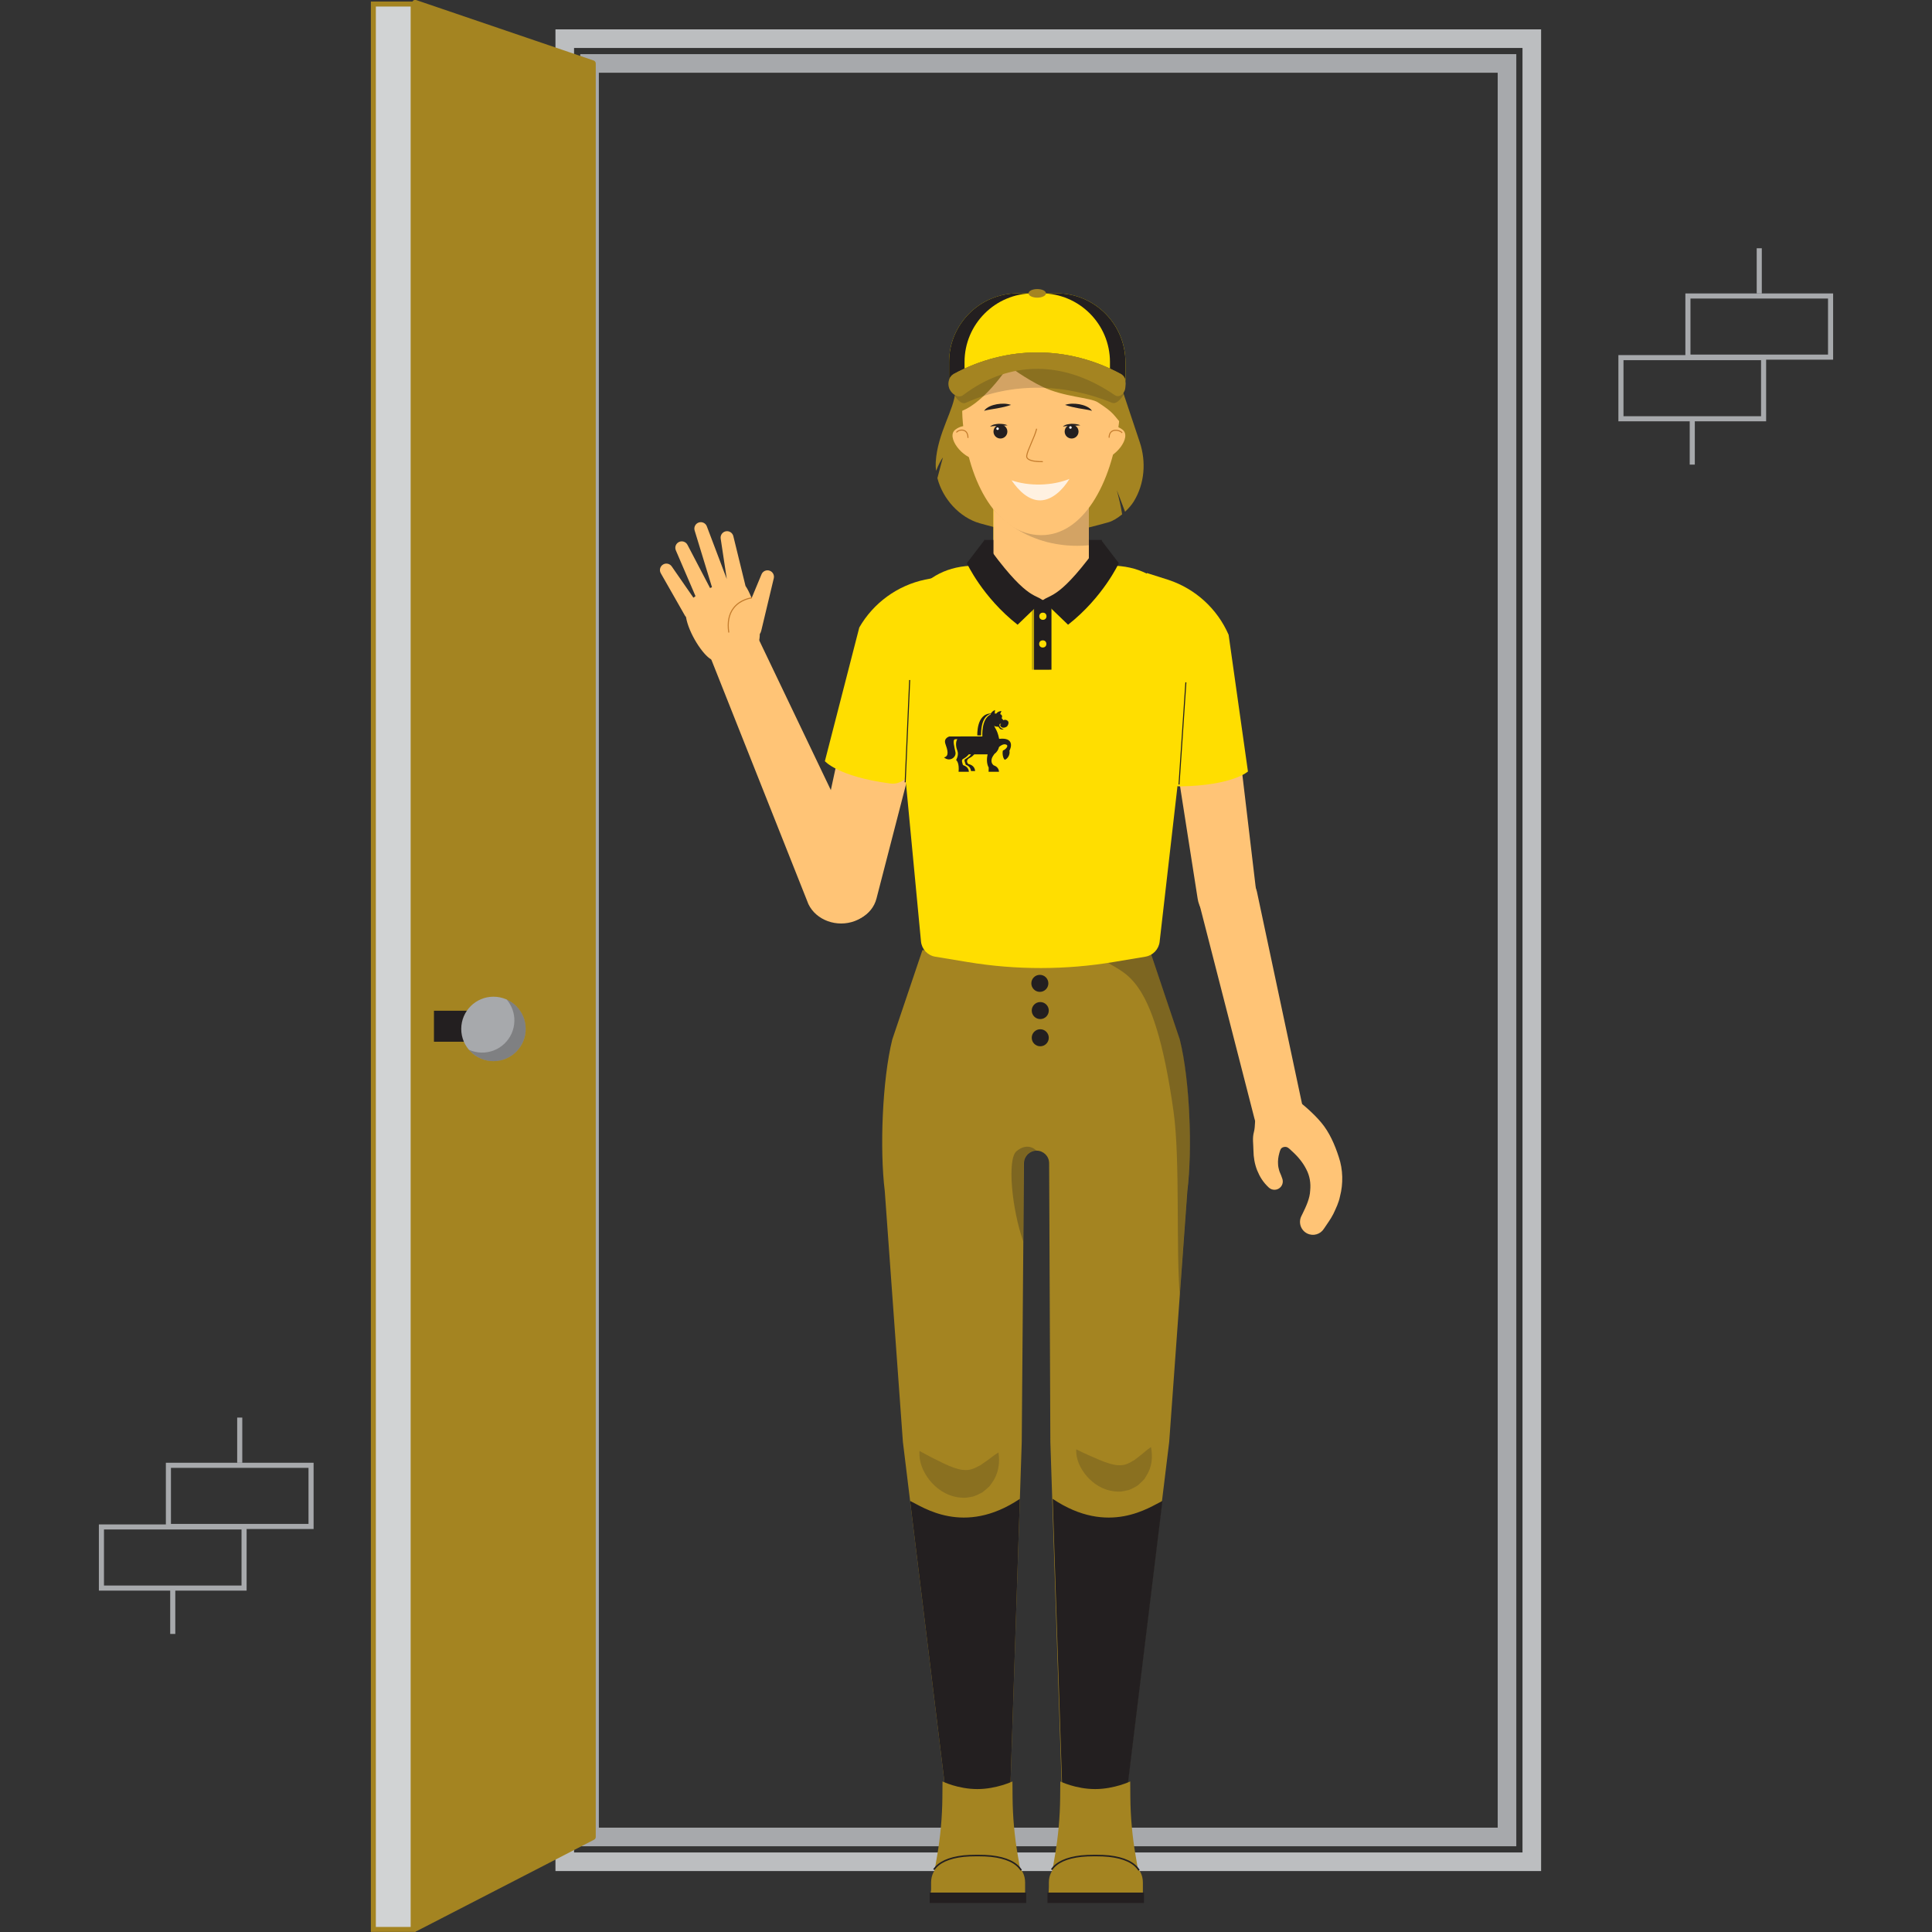 <?xml version="1.0" encoding="utf-8"?>
<!-- Generator: Adobe Illustrator 22.1.0, SVG Export Plug-In . SVG Version: 6.00 Build 0)  -->
<svg version="1.1" id="Layer_1" xmlns="http://www.w3.org/2000/svg" xmlns:xlink="http://www.w3.org/1999/xlink" x="0px" y="0px"
	 width="1000px" height="1000px" viewBox="0 0 1000 1000" enable-background="new 0 0 1000 1000" xml:space="preserve">
<rect x="0" y="0" width="1000" height="1000" fill="#333333" stroke="none"/>
<path fill="#BCBEC0" d="M797.67,968.452H287.505V15.19H797.67V968.452z M297.132,958.825h490.911V24.817H297.132V958.825z"/>
<path fill="#A7A9AC" d="M784.833,955.618H300.339V28.024h484.494V955.618z M309.966,945.991h465.24V37.651h-465.24V945.991z"/>
<g>
	<polygon fill="#A48421" points="306.757,950.806 214.912,998.132 214.912,1.554 306.757,32.838 	"/>
	<path fill="#A48421" d="M214.912,999.735c-0.29,0-0.579-0.078-0.836-0.234c-0.477-0.292-0.769-0.811-0.769-1.37V1.554
		c0-0.518,0.25-1.003,0.672-1.305c0.42-0.297,0.961-0.377,1.451-0.214l91.845,31.283c0.649,0.222,1.087,0.833,1.087,1.519v917.967
		c0,0.601-0.336,1.152-0.87,1.425l-91.845,47.327C215.415,999.677,215.164,999.735,214.912,999.735z M216.516,3.795v991.704
		l88.637-45.672V33.986L216.516,3.795z"/>
</g>
<g>
	<rect x="193.254" y="2.089" fill="#D1D3D4" width="20.588" height="996.578"/>
	<path fill="#A48421" d="M215.127,999.952h-23.159V0.804h23.159V999.952z M194.538,997.382h18.018V3.375h-18.018V997.382z"/>
</g>
<rect x="224.613" y="523.154" fill="#231F20" width="30.481" height="16.043"/>
<circle fill="#A7A9AC" cx="255.42" cy="532.572" r="16.681"/>
<path opacity="0.3" fill="#231F20" d="M262.272,517.362c2.539,2.99,4.052,6.871,3.971,11.101
	c-0.177,9.211-7.787,16.534-16.998,16.357c-2.329-0.045-4.535-0.568-6.532-1.469c2.989,3.521,7.406,5.802,12.387,5.898
	c9.211,0.177,16.822-7.147,16.999-16.358C272.23,526.01,268.173,520.024,262.272,517.362z"/>
<path fill="#A48421" d="M610.665,537.999l-15.597-46.216H477.45l-15.598,46.216c-5.233,21.088-6.545,57.111-3.897,78.472
	l9.382,129.833l24.253,198.554h30.734l6.531-198.554l1.146-144.345c0.071-3.547,2.967-6.385,6.515-6.385s6.443,2.838,6.515,6.385
	l0.629,144.345l6.531,198.554h30.734l24.253-198.554l9.383-129.833C617.21,595.111,615.898,559.087,610.665,537.999z"/>
<circle fill="#231F20" cx="538.436" cy="523.066" r="4.407"/>
<circle fill="#231F20" cx="538.436" cy="537.146" r="4.407"/>
<circle fill="#231F20" cx="538.223" cy="508.985" r="4.407"/>
<path opacity="0.2" fill="#231F20" d="M475.945,751.011c4.742,2.633,8.638,4.598,12.401,6.4c3.684,1.769,7.111,3.032,9.612,3.35
	c2.437,0.282,4.285,0.271,7.563-1.351c0.74-0.487,1.691-0.728,2.488-1.39c0.814-0.616,1.709-1.22,2.662-1.846
	c1.904-1.293,3.656-2.924,6.145-4.374c0.769,5.332,0.133,10.83-3.403,15.733c-0.44,0.604-0.81,1.25-1.338,1.826
	c-0.576,0.547-1.184,1.075-1.8,1.608c-0.618,0.531-1.248,1.065-1.912,1.548c-0.748,0.4-1.534,0.77-2.326,1.137
	c-0.793,0.367-1.609,0.699-2.438,0.964l-2.599,0.45c-1.786,0.319-3.455,0.136-5.142-0.06c-6.706-1.07-11.508-4.849-14.843-9.015
	C477.774,761.765,475.476,756.601,475.945,751.011z"/>
<path opacity="0.2" fill="#231F20" d="M557.031,750.169c4.612,2.269,8.391,3.946,12.036,5.475c3.57,1.501,6.872,2.535,9.253,2.72
	c2.319,0.153,4.068,0.056,7.094-1.633c0.678-0.496,1.566-0.768,2.29-1.432c0.742-0.621,1.56-1.235,2.432-1.872
	c1.741-1.313,3.323-2.938,5.61-4.428c0.978,5.01,0.634,10.243-2.482,15.049c-0.388,0.593-0.708,1.221-1.181,1.791l-1.628,1.606
	c-0.56,0.531-1.131,1.067-1.737,1.555c-0.689,0.414-1.416,0.801-2.148,1.185c-0.733,0.385-1.49,0.737-2.262,1.027l-2.438,0.548
	c-1.675,0.386-3.263,0.291-4.869,0.184c-6.396-0.698-11.118-4.049-14.47-7.835C559.267,760.261,556.85,755.482,557.031,750.169z"/>
<g opacity="0.3">
	<path fill="#231F20" d="M526.072,595.93c-4.782,4.099-2.385,29.824,3.54,46.584l0.322-40.626c0.071-3.547,2.967-6.385,6.515-6.385
		C536.45,595.504,532.043,590.813,526.072,595.93z"/>
</g>
<g opacity="0.3">
	<path fill="#231F20" d="M610.665,537.431l-14.98-43.678l-24.624,2.736c9.809,8.53,25.903,3.867,36.393,79.04
		c3.412,24.451,1.201,70.688,3.191,94.574l3.917-54.2C617.21,594.542,615.899,558.518,610.665,537.431z"/>
</g>
<path fill="#FFC476" d="M487.527,334.141l-33.878,131.011c-2.239,8.66-11.638,13.751-20.993,11.372
	c-9.132-2.322-14.839-10.937-13.023-19.399l28.575-132.262c2.183-10.105,12.791-16.372,23.693-13.998
	c10.902,2.375,17.97,12.491,15.787,22.597C487.644,333.665,487.577,333.941,487.527,334.141z"/>
<path fill="#FFC476" d="M391.728,328.86l60.396,126.25c4.005,8.372-0.292,18.035-9.597,21.584c-9.305,3.549-20.095-0.361-24.1-8.733
	c-0.081-0.17-50.275-126.634-50.275-126.634c-3.08-7.168-0.381-15.389,7.588-18.114C383.519,320.553,388.45,322.033,391.728,328.86z
	"/>
<path fill="#FFC476" d="M649.39,579.315l-28.382-110.547c-2.061-8.15,2.875-16.427,11.025-18.488
	c8.15-2.061,16.427,2.875,18.488,11.024c0.042,0.165,0.094,0.392,0.13,0.558l23.738,111.629c1.479,6.934-2.944,13.753-9.877,15.231
	C657.745,590.165,651.081,585.962,649.39,579.315z"/>
<path fill="#A48421" d="M586.878,259.489c5.598-9.167,6.451-20.476,3.045-30.663l-8.817-26.37c0-30.466-11.863-46.839-42.329-46.839
	c-30.466,0-43.234,16.398-44.332,46.839c-0.338,9.374-9.184,21.414-10.1,36.669c-0.092,1.536-0.022,3.08,0.158,4.617
	c1.29-3.265,2.628-5.859,3.563-6.979c0,0-1.458,5.199-2.866,10.714c2.723,10.709,11.447,20.39,21.917,23.369
	c11.422,3.251,24.05,6.355,30.621,6.355c7.895,0,22.812-3.095,36.179-6.927c2.035-0.583,4.542-2.108,6.897-4.055
	c-0.582-3.997-1.613-8.154-2.729-12.429c0,0,2.243,5.731,4.244,11.086C584.136,263.19,585.765,261.312,586.878,259.489z"/>
<path fill="#FFDE00" d="M490.41,297.704l-11.576,2.297c-14.36,3.051-26.746,12.062-34.067,24.787l-17.809,69.189
	c0,0,6.76,7.982,33.804,11.549C488.478,409.181,490.41,297.704,490.41,297.704z"/>
<path fill="#FFDE00" d="M574.819,292.767H563.59v-30.733h-49.366v30.733h-9.286c-28.725,0-41.766,23.286-41.766,52.011
	L476.7,487.265c0.381,4.011,3.415,7.262,7.39,7.919l16.927,2.797c25.046,4.138,50.603,4.108,75.639-0.088l16.217-2.718
	c3.902-0.654,6.901-3.812,7.351-7.743l16.361-142.653C616.585,316.053,603.544,292.767,574.819,292.767z"/>
<polygon fill="#231F20" points="570.451,294.294 509.306,294.294 509.369,279.464 570.326,279.464 "/>
<path fill="none" d="M578.105,295.299"/>
<rect x="514.222" y="261.951" fill="#FFC476" width="49.371" height="49.855"/>
<rect x="534.106" y="310.599" opacity="0.3" fill="#231F20" width="9.007" height="36.028"/>
<rect x="535.232" y="310.599" fill="#231F20" width="9.007" height="36.028"/>
<circle fill="#FFDE00" cx="539.798" cy="318.964" r="1.863"/>
<path fill="#231F20" d="M539.735,310.766l13.09,12.593c18.232-14.299,26.273-31.881,26.273-31.881l-8.853-11.567
	C548.495,310.599,543.775,307.309,539.735,310.766z"/>
<path fill="#231F20" d="M539.798,310.766l-13.09,12.593c-18.232-14.299-26.273-31.881-26.273-31.881l8.853-11.567
	C531.038,310.599,535.758,307.309,539.798,310.766z"/>
<circle fill="#FFDE00" cx="539.735" cy="333.297" r="1.863"/>
<path opacity="0.2" fill="#231F20" d="M514.224,263.683c0,0,16.396,21.482,49.366,18.55v-32.501L514.224,263.683z"/>
<path fill="#FFC476" d="M498.367,218.798c2.956,31.403,17.981,57.984,40.41,58.197c21.598,0.206,36.661-26.365,40.41-58.197
	c3.67-31.157-14.142-48.484-40.278-48.484C512.773,170.314,495.426,187.553,498.367,218.798z"/>
<circle fill="#231F20" cx="554.659" cy="223.385" r="3.593"/>
<circle fill="#231F20" cx="517.819" cy="223.385" r="3.593"/>
<path fill="#231F20" d="M523.327,209.571c-2.391,0.863-4.691,1.308-7.01,1.754l-3.462,0.582c-1.148,0.228-2.294,0.338-3.487,0.77
	c0.687-1.103,1.853-1.855,2.991-2.36c1.152-0.534,2.365-0.85,3.579-1.091C518.371,208.827,520.89,208.756,523.327,209.571z"/>
<path fill="#231F20" d="M521.521,220.122c-1.572,0.215-3.068,0.191-4.573,0.302c-0.753-0.012-1.497,0.053-2.242,0.091
	c-0.748,0.047-1.477,0.104-2.244,0.305c1.19-1.172,2.928-1.317,4.446-1.461C518.469,219.37,520.055,219.461,521.521,220.122z"/>
<path fill="#231F20" d="M559.189,220.122c-1.572,0.215-3.068,0.191-4.573,0.302c-0.753-0.012-1.497,0.053-2.242,0.091
	c-0.748,0.047-1.477,0.104-2.244,0.305c1.19-1.172,2.928-1.317,4.446-1.461C556.137,219.37,557.722,219.461,559.189,220.122z"/>
<path fill="#231F20" d="M551.273,209.571c2.437-0.816,4.956-0.744,7.389-0.345c1.214,0.241,2.426,0.557,3.579,1.091
	c1.138,0.505,2.305,1.257,2.991,2.36c-1.194-0.432-2.339-0.542-3.487-0.77l-3.462-0.582
	C555.964,210.879,553.664,210.435,551.273,209.571z"/>
<path fill="#C47C2D" d="M539.768,239.222c-2.811,0-6.712-0.182-8.115-1.756c-0.393-0.443-0.558-0.967-0.49-1.556
	c0.185-1.571,1.243-4.02,2.363-6.612c1.107-2.559,2.249-5.205,2.785-7.454l0.519,0.123c-0.549,2.295-1.701,4.963-2.814,7.542
	c-1.104,2.556-2.146,4.969-2.321,6.462c-0.052,0.438,0.065,0.81,0.357,1.139c1.405,1.579,6.154,1.579,7.715,1.579V239.222z"/>
<path fill="#FFF1E1" d="M538.635,250.791c-5.537,0.135-10.708-0.673-15.041-2.168c3.835,5.626,9.038,10.514,14.979,10.369
	s11.422-5.292,14.979-11.098C549.297,249.598,544.171,250.656,538.635,250.791z"/>
<path fill="#FFC476" d="M495.42,218.327"/>
<circle fill="#FFFFFF" cx="554.057" cy="221.269" r="0.644"/>
<circle fill="#FFFFFF" cx="516.347" cy="221.906" r="0.644"/>
<path fill="#A48421" d="M539.545,200.177c11.223,5.405,24.813,5.52,28.714,8.075c8.85,5.796,7.375,5.793,13.916,13.129
	c0.068,1.553-0.076-9.385-0.137-7.775c1.15-28.427-18.922-43.291-43.608-43.291c-23.259,0-41.781,17.358-43.371,43.196
	c13.051-2.568,26.991-24.074,26.991-24.074S530.944,196.035,539.545,200.177z"/>
<path fill="#FFC476" d="M504.129,221.738c0,0-4.642-3.177-9.647,0.649s3.883,15.019,10.87,15.326L504.129,221.738z"/>
<path fill="#C47C2D" d="M501.29,226.654h-0.532c0-2.61-1.19-3.449-2.186-3.692c-1.41-0.342-2.937,0.357-3.273,0.996l-0.474-0.247
	c0.472-0.907,2.275-1.663,3.874-1.267C499.667,222.681,501.29,223.543,501.29,226.654z"/>
<path fill="#FFC476" d="M571.347,221.738c0,0,4.642-3.177,9.647,0.649c5.005,3.826-3.883,15.019-10.87,15.326L571.347,221.738z"/>
<path fill="#C47C2D" d="M574.336,226.555h-0.532c0-2.915,1.649-3.755,2.629-3.996c1.821-0.446,4.093,0.409,4.609,1.397l-0.474,0.247
	c-0.373-0.719-2.35-1.532-4.009-1.126C575.105,223.434,574.336,224.637,574.336,226.555z"/>
<path opacity="0.2" fill="#231F20" d="M575.664,208.511c-24.423-10.037-51.749-10.817-75.851,0
	c-2.422,1.087-5.311-2.784-6.451-5.095c-1.14-2.311-0.101-5.065,2.322-6.152c26.726-11.996,57.382-11.996,84.108,0
	c2.423,1.087,3.463,3.842,2.322,6.152C581.288,205.091,578.158,209.536,575.664,208.511z"/>
<path fill="#231F20" d="M491.246,200.81v0.457h0.171c-0.022-0.049-0.055-0.095-0.075-0.145
	C491.3,201.02,491.282,200.913,491.246,200.81z"/>
<path fill="#231F20" d="M493.725,193.531c27.43-14.8,58.893-14.8,86.322,0c1.531,0.826,2.256,1.98,2.479,3.687V187.4
	c0-19.641-15.922-35.563-35.563-35.563h-20.155c-19.641,0-35.563,15.922-35.563,35.563v9.157
	C491.699,195.273,492.545,194.167,493.725,193.531z"/>
<path fill="#FFDE00" d="M493.725,193.531c27.43-14.8,58.893-14.8,86.322,0c1.531,0.826,2.256,1.98,2.479,3.687V187.4
	c0-19.641-15.922-35.563-35.563-35.563h-20.155c-19.641,0-35.563,15.922-35.563,35.563v9.157
	C491.699,195.273,492.545,194.167,493.725,193.531z"/>
<path fill="#231F20" d="M499.24,187.4c0-19.641,15.922-35.563,35.563-35.563h-7.994c-19.641,0-35.563,15.922-35.563,35.563v9.157
	c0.453-1.284,1.3-2.39,2.479-3.026c1.821-0.982,3.661-1.889,5.515-2.741V187.4z"/>
<path fill="#231F20" d="M574.517,187.4c0-19.641-15.922-35.563-35.563-35.563h7.994c19.641,0,35.563,15.922,35.563,35.563v9.157
	c-0.453-1.284-1.3-2.39-2.479-3.026c-1.821-0.982-3.661-1.889-5.515-2.741V187.4z"/>
<path fill="#231F20" d="M582.527,200.107c-0.028,0.33-0.054,0.656-0.096,1.015c-0.006,0.047-0.027,0.097-0.034,0.145h0.131V200.107z
	"/>
<path fill="#FFEE8A" d="M582.527,197.218v2.889C582.62,199.002,582.634,198.039,582.527,197.218z"/>
<path fill="#A48421" d="M580.047,193.531c-27.43-14.8-58.893-14.8-86.322,0c-1.18,0.636-2.026,1.742-2.479,3.026
	c-0.468,1.326-0.495,2.839,0,4.253c0.036,0.103,0.054,0.21,0.096,0.312c0.02,0.05,0.053,0.096,0.075,0.145
	c1.228,2.786,4.628,5.095,7.09,3.239c1.534-1.157,3.081-2.234,4.639-3.239c22.086-14.254,46.412-13.349,68.772,0
	c1.695,1.012,3.381,2.085,5.052,3.239c2.526,1.744,5.076-1.041,5.427-3.239c0.008-0.048,0.029-0.098,0.034-0.145
	c0.042-0.358,0.068-0.685,0.096-1.015v-2.889C582.303,195.511,581.578,194.357,580.047,193.531z"/>
<ellipse fill="#A48421" cx="536.886" cy="151.837" rx="4.514" ry="2.232"/>
<path fill="#FFC476" d="M635.143,334.329l15.014,126.699c0.992,8.375-4.992,15.968-13.367,16.961
	c-8.175,0.969-15.61-4.741-16.883-12.802l-19.73-126.051c-1.507-9.631,5.078-18.66,14.708-20.167
	c9.631-1.507,18.66,5.078,20.167,14.708C635.084,333.87,635.119,334.136,635.143,334.329z"/>
<path fill="#FFDE00" d="M593.591,296.586l11.248,3.571c13.931,4.63,25.237,14.964,31.097,28.424l9.999,70.741
	c0,0-7.607,7.18-34.879,7.715C583.106,407.585,593.591,296.586,593.591,296.586z"/>
<polygon fill="#231F20" points="468.796,404.94 468.264,404.917 470.583,351.965 471.116,351.988 "/>
<rect x="585.389" y="379.474" transform="matrix(0.067 -0.998 0.998 0.067 192.053 964.847)" fill="#231F20" width="53.004" height="0.534"/>
<path fill="#231F20" d="M517.158,382.435c-0.004-0.025-0.007-0.051-0.012-0.076v0.025c-1.038-5.189-2.582-5.62-2.481-6.961
	c0.051,0.759,1.468,0.684,1.747,0.709c0.177,0,0.329,0.051,0.481,0.127c0.202,0.456,1.013,1.924,2.683,1.038
	c-1.291,0.025-2.152-1.063-2.228-1.62l-0.025-0.025c-0.051-0.633,0.051-1.24,0.836-0.937c-1.038,0.38-0.177,2.05,1.291,1.949
	c0.759-0.051,1.342-0.354,1.721-0.608c0.886-1.013,1.164-2.379,0.329-3.012c-0.886-0.683-1.671-0.506-2.152-0.253
	c-0.265-0.315-0.579-0.695-0.927-1.114c0.167-0.222,0.269-0.493,0.269-0.785c0-0.62-0.435-1.128-0.997-1.271
	c0.165-0.421,0.373-0.952,0.643-1.64c-1.533,0.185-2.276,0.811-2.639,1.368c-0.29-0.021-0.566-0.021-0.833-0.01
	c0.04-0.473,0.091-1.069,0.156-1.839c-1.227,0.532-1.828,1.204-2.116,1.798c-7.62,0.087-7.047,11.34-7.047,11.34
	c0.129,0,0.579,0,1.949,0c-0.129-8.676,3.199-10.702,5.022-11.163c-0.051,0.129-0.091,0.254-0.117,0.371
	c-4.882,2.269-4.246,11.324-4.246,11.324h-11.239c-0.019,0.007-0.034,0.018-0.052,0.025h-5.77c0,0-3.114,0.81-2.076,3.797
	c1.063,2.987,2.177,6.455-0.709,7.037c2.86,2.531,6.455,0,5.923-2.683c-0.532-2.683-1.645-6.455-0.228-6.683
	c0.479-0.077,0.875-0.1,1.2-0.099c-1.111,1.757-0.648,4.419,0.015,6.048c0.886,2.177-0.633,4.759-0.633,4.759v0.025
	c0.506,0.43,1.645,1.898,1.266,6.075h5.341c-0.051-0.81-0.43-2.582-2.759-3.341c-0.025-0.025-0.051-0.051-0.076-0.051l-0.279-0.202
	c-0.81-2.43-0.557-2.785,0.633-3.367c0.911-0.456,1.924-1.443,2.43-2.05h1.097c-0.191,0.434-0.885,1.225-2.363,2.101
	c-1.215,0.709-1.24,0.607-0.304,3.291c2.202,0.734,2.633,2.405,2.708,3.24h2.126c-0.051-0.81-0.38-2.987-3.544-3.67l-0.025-0.025
	c-0.759-0.835-1.19-2.202,1.088-3.291c0.742-0.36,1.504-1.066,2.049-1.645h6.892c-0.367,1.72-0.684,4.594,0.577,6.835
	c-0.051,1.266-0.076,1.873-0.051,2.177h5.392c-0.051-0.81-0.43-2.582-2.759-3.341c-1.645-1.24-1.291-3.468-0.354-4.81
	c0.183-0.262,0.417-0.61,0.67-1.019c1.369-0.993,2.119-2.282,2.458-3.686c1.082-0.921,2.453-1.702,3.681-1.219
	c1.671,0.658-0.582,2.759-1.645,3.038c-0.481,1.164-0.051,4.151,0.937,4.809c1.342-0.354,2.86-2.531,2.405-4.683
	C523.414,386.983,525.029,381.539,517.158,382.435z"/>
<path fill="#231F20" d="M471.073,776.883l20.518,167.975h30.734l5.561-169.056C498.87,795.274,477.506,779.889,471.073,776.883z"/>
<path fill="#231F20" d="M601.683,776.883l-20.518,167.975h-30.734l-5.561-169.056C573.887,795.274,595.25,779.889,601.683,776.883z"
	/>
<path fill="#A48421" d="M530.213,980.077h-48.544l3.35-19.307c1.744-10.054,2.666-20.233,2.754-30.437l0.072-8.257
	c0,0,8.017,3.946,18.044,3.946c9.828,0,18.148-3.946,18.148-3.946l0.062,7.96c0.08,10.207,0.993,20.39,2.73,30.448L530.213,980.077z
	"/>
<path fill="#A48421" d="M530.595,981.53h-48.662v-7.101c0-8.001,6.766-12.128,17.176-13.312c3.555-0.404,10.756-0.404,14.311,0
	c10.41,1.184,17.175,5.311,17.175,13.312V981.53z"/>
<path fill="#231F20" d="M528.252,968.28c-2.402-3.875-7.543-6.284-15.278-7.164c-3.518-0.402-10.697-0.402-14.222,0
	c-7.499,0.85-12.566,3.148-15.061,6.826l-0.665-0.448c2.632-3.882,7.892-6.297,15.635-7.177c3.569-0.402,10.843-0.402,14.403,0
	c7.991,0.909,13.331,3.447,15.869,7.54L528.252,968.28z"/>
<rect x="481.201" y="979.591" fill="#231F20" width="49.955" height="5.389"/>
<path fill="#A48421" d="M591.176,980.077h-48.544l3.35-19.307c1.744-10.054,2.666-20.233,2.754-30.437l0.072-8.257
	c0,0,8.017,3.946,18.044,3.946c9.828,0,18.148-3.946,18.148-3.946l0.063,7.96c0.08,10.207,0.993,20.39,2.73,30.448L591.176,980.077z
	"/>
<path fill="#A48421" d="M591.557,981.53h-48.662v-7.101c0-8.001,6.766-12.128,17.175-13.312c3.555-0.404,10.756-0.404,14.311,0
	c10.41,1.184,17.175,5.311,17.175,13.312V981.53z"/>
<path fill="#231F20" d="M589.214,968.28c-2.402-3.875-7.543-6.284-15.278-7.164c-3.518-0.402-10.695-0.402-14.22,0
	c-7.501,0.85-12.568,3.148-15.064,6.826l-0.662-0.448c2.632-3.882,7.891-6.297,15.635-7.177c3.567-0.402,10.841-0.402,14.402,0
	c7.991,0.909,13.331,3.447,15.869,7.54L589.214,968.28z"/>
<rect x="542.164" y="979.591" fill="#231F20" width="49.955" height="5.389"/>
<path fill="#FFC476" d="M398.535,295.454c-1.706-0.709-3.664,0.099-4.373,1.806l-5.119,12.321c-1.056-2.643-2.17-4.877-3.17-6.311
	l-6.31-25.796c-0.414-1.648-2.024-2.757-3.739-2.498c-1.823,0.276-3.077,1.977-2.802,3.799l3.163,20.928l-10.333-27.277
	c-0.62-1.626-2.407-2.525-4.096-2.009c-1.762,0.539-2.753,2.404-2.214,4.166l8.979,29.353c-0.334,0.142-0.668,0.279-0.999,0.427
	l-11.689-22.367c-0.803-1.526-2.664-2.213-4.275-1.52c-1.693,0.728-2.476,2.69-1.749,4.383l10.186,23.706
	c-0.382,0.269-0.738,0.535-1.083,0.804l-11.249-16.218c-0.977-1.398-2.884-1.859-4.395-0.998c-1.602,0.913-2.16,2.951-1.247,4.553
	l12.451,21.848c0.063,0.11,0.136,0.226,0.21,0.333c0.112,0.162,0.247,0.297,0.376,0.44c1.388,8.46,8.788,19.724,13.095,22.002
	c4.356,2.303,22.438-3.302,24.512-8.933c0.416-1.129,0.585-2.575,0.594-4.189c0.334-0.517,0.606-1.084,0.757-1.717l6.489-27.168
	C400.882,297.75,400.074,296.093,398.535,295.454z"/>
<path fill="#C47C2D" d="M376.948,327.442c-0.816-5.326,0.041-9.668,2.545-12.9c3.656-4.719,9.447-5.356,9.692-5.38l0.055,0.552
	c-0.057,0.007-5.805,0.643-9.311,5.174c-2.405,3.108-3.223,7.303-2.433,12.47L376.948,327.442z"/>
<path fill="#FFC476" d="M664.486,593.703c-1.652,0.384-1.861,1.567-2.302,3.119c-0.554,1.937-0.824,3.94-0.655,5.956
	c0.049,1.02,0.284,2.01,0.557,3.001c0.243,0.905,0.834,2.081,1.001,2.545l0.629,1.752c0.524,1.469,0.228,3.173-0.911,4.39
	c-1.624,1.735-4.348,1.825-6.083,0.201c-3.03-2.837-4.628-5.533-6.015-8.884c-1.3-3.27-1.898-6.823-1.93-10.334
	c-0.036-3.531-0.637-6.323,0.261-9.597c0.372-1.357,0.503-3.335,0.551-4.735c0.108-3.115,1.517-6.165,3.337-8.991
	c3.378-5.247,10.639-7.771,15.886-4.393l0.438,0.282c3.276,2.109,5.341,3.876,7.775,6.039c2.327,2.091,4.906,4.62,6.932,7.088
	c4.065,4.864,6.937,11.271,9.01,17.784c2.201,6.455,2.312,13.842,0.627,20.256c-0.657,3.334-2.09,6.212-3.438,9.102
	c-1.405,2.835-3.305,5.223-4.953,7.785c-1.814,2.827-5.501,3.903-8.586,2.385c-3.317-1.632-4.682-5.645-3.05-8.961l0.499-1.014
	c2.025-4.114,3.916-8.218,4.074-12.196c0.396-3.95-0.2-7.629-2.001-11.052c-1.71-3.428-4.328-6.643-7.533-9.5
	C667.259,594.492,666.32,593.276,664.486,593.703z"/>
<path fill="#A7A9AC" d="M914.149,218.069h-76.468v-34.277h76.468V218.069z M840.317,215.434h71.197v-29.006h-71.197V215.434z"/>
<path fill="#A7A9AC" d="M948.818,186.166H872.35v-34.277h76.468V186.166z M874.985,183.53h71.197v-29.006h-71.197V183.53z"/>
<rect x="874.596" y="217.081" fill="#A7A9AC" width="2.636" height="23.402"/>
<rect x="909.268" y="128.498" fill="#A7A9AC" width="2.636" height="23.402"/>
<path fill="#A7A9AC" d="M127.649,823.309H51.182V789.03h76.466V823.309z M53.818,820.673h71.195v-29.008H53.818V820.673z"/>
<path fill="#A7A9AC" d="M162.319,791.406H85.851V757.13h76.468V791.406z M88.486,788.77h71.197v-29.005H88.486V788.77z"/>
<rect x="88.097" y="822.322" fill="#A7A9AC" width="2.636" height="23.402"/>
<rect x="122.767" y="733.738" fill="#A7A9AC" width="2.636" height="23.402"/>
</svg>
